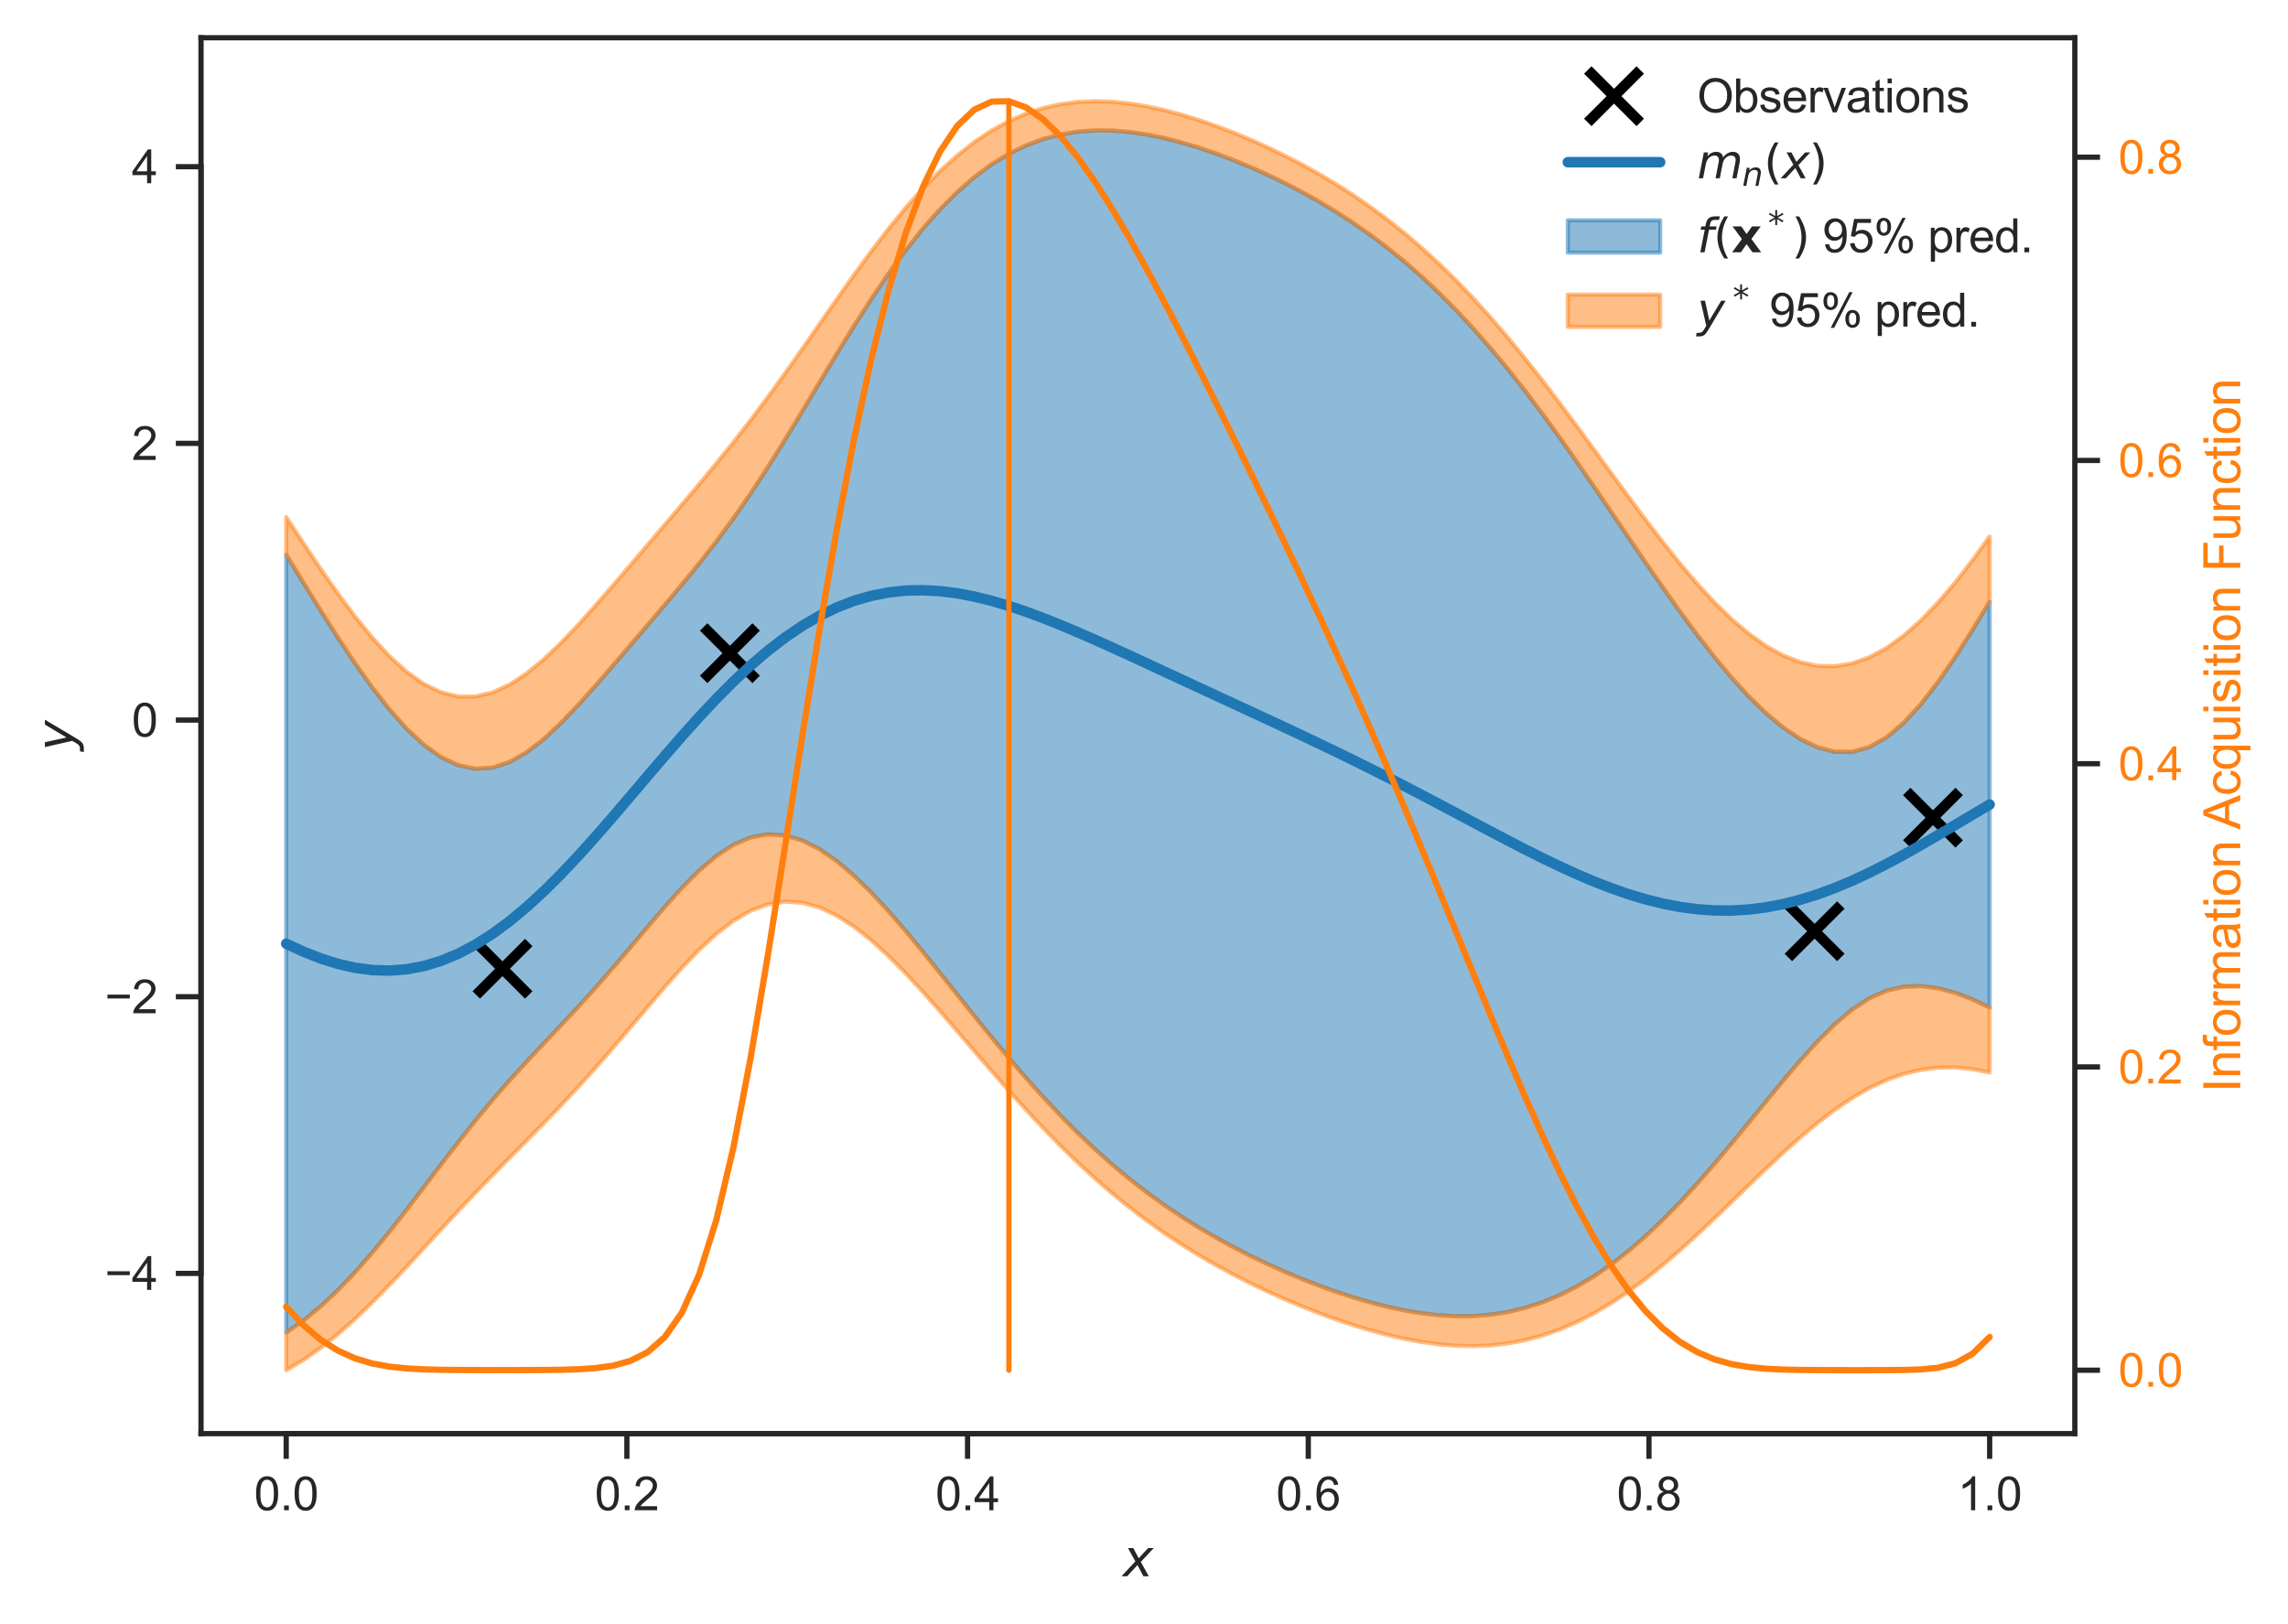 <?xml version="1.0" encoding="utf-8" standalone="no"?>
<!DOCTYPE svg PUBLIC "-//W3C//DTD SVG 1.1//EN"
  "http://www.w3.org/Graphics/SVG/1.1/DTD/svg11.dtd">
<svg xmlns:xlink="http://www.w3.org/1999/xlink" width="436.061pt" height="309.639pt" viewBox="0 0 436.061 309.639" xmlns="http://www.w3.org/2000/svg" version="1.1">
 <defs>
  <style type="text/css">*{stroke-linejoin: round; stroke-linecap: butt}</style>
 </defs>
 <g id="figure_1">
  <g id="patch_1">
   <path d="M 0 309.639 
L 436.061 309.639 
L 436.061 0 
L 0 0 
z
" style="fill: #ffffff"/>
  </g>
  <g id="axes_1">
   <g id="patch_2">
    <path d="M 38.313 273.312 
L 395.433 273.312 
L 395.433 7.2 
L 38.313 7.2 
z
" style="fill: #ffffff"/>
   </g>
   <g id="matplotlib.axis_1">
    <g id="xtick_1">
     <g id="line2d_1">
      <defs>
       <path id="mbcadf95ab2" d="M 0 0 
L 0 4.8 
" style="stroke: #262626"/>
      </defs>
      <g>
       <use xlink:href="#mbcadf95ab2" x="54.546" y="273.312" style="fill: #262626; stroke: #262626"/>
      </g>
     </g>
     <g id="text_1">
      <!-- 0.0 -->
      <g style="fill: #262626" transform="translate(48.43 287.911) scale(0.088 -0.088)">
       <defs>
        <path id="ArialMT-30" d="M 266 2259 
Q 266 3072 433 3567 
Q 600 4063 929 4331 
Q 1259 4600 1759 4600 
Q 2128 4600 2406 4451 
Q 2684 4303 2865 4023 
Q 3047 3744 3150 3342 
Q 3253 2941 3253 2259 
Q 3253 1453 3087 958 
Q 2922 463 2592 192 
Q 2263 -78 1759 -78 
Q 1097 -78 719 397 
Q 266 969 266 2259 
z
M 844 2259 
Q 844 1131 1108 757 
Q 1372 384 1759 384 
Q 2147 384 2411 759 
Q 2675 1134 2675 2259 
Q 2675 3391 2411 3762 
Q 2147 4134 1753 4134 
Q 1366 4134 1134 3806 
Q 844 3388 844 2259 
z
" transform="scale(0.016)"/>
        <path id="ArialMT-2e" d="M 581 0 
L 581 641 
L 1222 641 
L 1222 0 
L 581 0 
z
" transform="scale(0.016)"/>
       </defs>
       <use xlink:href="#ArialMT-30"/>
       <use xlink:href="#ArialMT-2e" x="55.615"/>
       <use xlink:href="#ArialMT-30" x="83.398"/>
      </g>
     </g>
    </g>
    <g id="xtick_2">
     <g id="line2d_2">
      <g>
       <use xlink:href="#mbcadf95ab2" x="119.477" y="273.312" style="fill: #262626; stroke: #262626"/>
      </g>
     </g>
     <g id="text_2">
      <!-- 0.2 -->
      <g style="fill: #262626" transform="translate(113.361 287.911) scale(0.088 -0.088)">
       <defs>
        <path id="ArialMT-32" d="M 3222 541 
L 3222 0 
L 194 0 
Q 188 203 259 391 
Q 375 700 629 1000 
Q 884 1300 1366 1694 
Q 2113 2306 2375 2664 
Q 2638 3022 2638 3341 
Q 2638 3675 2398 3904 
Q 2159 4134 1775 4134 
Q 1369 4134 1125 3890 
Q 881 3647 878 3216 
L 300 3275 
Q 359 3922 746 4261 
Q 1134 4600 1788 4600 
Q 2447 4600 2831 4234 
Q 3216 3869 3216 3328 
Q 3216 3053 3103 2787 
Q 2991 2522 2730 2228 
Q 2469 1934 1863 1422 
Q 1356 997 1212 845 
Q 1069 694 975 541 
L 3222 541 
z
" transform="scale(0.016)"/>
       </defs>
       <use xlink:href="#ArialMT-30"/>
       <use xlink:href="#ArialMT-2e" x="55.615"/>
       <use xlink:href="#ArialMT-32" x="83.398"/>
      </g>
     </g>
    </g>
    <g id="xtick_3">
     <g id="line2d_3">
      <g>
       <use xlink:href="#mbcadf95ab2" x="184.407" y="273.312" style="fill: #262626; stroke: #262626"/>
      </g>
     </g>
     <g id="text_3">
      <!-- 0.4 -->
      <g style="fill: #262626" transform="translate(178.291 287.911) scale(0.088 -0.088)">
       <defs>
        <path id="ArialMT-34" d="M 2069 0 
L 2069 1097 
L 81 1097 
L 81 1613 
L 2172 4581 
L 2631 4581 
L 2631 1613 
L 3250 1613 
L 3250 1097 
L 2631 1097 
L 2631 0 
L 2069 0 
z
M 2069 1613 
L 2069 3678 
L 634 1613 
L 2069 1613 
z
" transform="scale(0.016)"/>
       </defs>
       <use xlink:href="#ArialMT-30"/>
       <use xlink:href="#ArialMT-2e" x="55.615"/>
       <use xlink:href="#ArialMT-34" x="83.398"/>
      </g>
     </g>
    </g>
    <g id="xtick_4">
     <g id="line2d_4">
      <g>
       <use xlink:href="#mbcadf95ab2" x="249.338" y="273.312" style="fill: #262626; stroke: #262626"/>
      </g>
     </g>
     <g id="text_4">
      <!-- 0.6 -->
      <g style="fill: #262626" transform="translate(243.222 287.911) scale(0.088 -0.088)">
       <defs>
        <path id="ArialMT-36" d="M 3184 3459 
L 2625 3416 
Q 2550 3747 2413 3897 
Q 2184 4138 1850 4138 
Q 1581 4138 1378 3988 
Q 1113 3794 959 3422 
Q 806 3050 800 2363 
Q 1003 2672 1297 2822 
Q 1591 2972 1913 2972 
Q 2475 2972 2870 2558 
Q 3266 2144 3266 1488 
Q 3266 1056 3080 686 
Q 2894 316 2569 119 
Q 2244 -78 1831 -78 
Q 1128 -78 684 439 
Q 241 956 241 2144 
Q 241 3472 731 4075 
Q 1159 4600 1884 4600 
Q 2425 4600 2770 4297 
Q 3116 3994 3184 3459 
z
M 888 1484 
Q 888 1194 1011 928 
Q 1134 663 1356 523 
Q 1578 384 1822 384 
Q 2178 384 2434 671 
Q 2691 959 2691 1453 
Q 2691 1928 2437 2201 
Q 2184 2475 1800 2475 
Q 1419 2475 1153 2201 
Q 888 1928 888 1484 
z
" transform="scale(0.016)"/>
       </defs>
       <use xlink:href="#ArialMT-30"/>
       <use xlink:href="#ArialMT-2e" x="55.615"/>
       <use xlink:href="#ArialMT-36" x="83.398"/>
      </g>
     </g>
    </g>
    <g id="xtick_5">
     <g id="line2d_5">
      <g>
       <use xlink:href="#mbcadf95ab2" x="314.269" y="273.312" style="fill: #262626; stroke: #262626"/>
      </g>
     </g>
     <g id="text_5">
      <!-- 0.8 -->
      <g style="fill: #262626" transform="translate(308.153 287.911) scale(0.088 -0.088)">
       <defs>
        <path id="ArialMT-38" d="M 1131 2484 
Q 781 2613 612 2850 
Q 444 3088 444 3419 
Q 444 3919 803 4259 
Q 1163 4600 1759 4600 
Q 2359 4600 2725 4251 
Q 3091 3903 3091 3403 
Q 3091 3084 2923 2848 
Q 2756 2613 2416 2484 
Q 2838 2347 3058 2040 
Q 3278 1734 3278 1309 
Q 3278 722 2862 322 
Q 2447 -78 1769 -78 
Q 1091 -78 675 323 
Q 259 725 259 1325 
Q 259 1772 486 2073 
Q 713 2375 1131 2484 
z
M 1019 3438 
Q 1019 3113 1228 2906 
Q 1438 2700 1772 2700 
Q 2097 2700 2305 2904 
Q 2513 3109 2513 3406 
Q 2513 3716 2298 3927 
Q 2084 4138 1766 4138 
Q 1444 4138 1231 3931 
Q 1019 3725 1019 3438 
z
M 838 1322 
Q 838 1081 952 856 
Q 1066 631 1291 507 
Q 1516 384 1775 384 
Q 2178 384 2440 643 
Q 2703 903 2703 1303 
Q 2703 1709 2433 1975 
Q 2163 2241 1756 2241 
Q 1359 2241 1098 1978 
Q 838 1716 838 1322 
z
" transform="scale(0.016)"/>
       </defs>
       <use xlink:href="#ArialMT-30"/>
       <use xlink:href="#ArialMT-2e" x="55.615"/>
       <use xlink:href="#ArialMT-38" x="83.398"/>
      </g>
     </g>
    </g>
    <g id="xtick_6">
     <g id="line2d_6">
      <g>
       <use xlink:href="#mbcadf95ab2" x="379.2" y="273.312" style="fill: #262626; stroke: #262626"/>
      </g>
     </g>
     <g id="text_6">
      <!-- 1.0 -->
      <g style="fill: #262626" transform="translate(373.084 287.911) scale(0.088 -0.088)">
       <defs>
        <path id="ArialMT-31" d="M 2384 0 
L 1822 0 
L 1822 3584 
Q 1619 3391 1289 3197 
Q 959 3003 697 2906 
L 697 3450 
Q 1169 3672 1522 3987 
Q 1875 4303 2022 4600 
L 2384 4600 
L 2384 0 
z
" transform="scale(0.016)"/>
       </defs>
       <use xlink:href="#ArialMT-31"/>
       <use xlink:href="#ArialMT-2e" x="55.615"/>
       <use xlink:href="#ArialMT-30" x="83.398"/>
      </g>
     </g>
    </g>
    <g id="text_7">
     <!-- $x$ -->
     <g style="fill: #262626" transform="translate(213.993 300.531) scale(0.096 -0.096)">
      <defs>
       <path id="DejaVuSans-Oblique-78" d="M 3841 3500 
L 2234 1784 
L 3219 0 
L 2559 0 
L 1819 1388 
L 531 0 
L -166 0 
L 1556 1844 
L 641 3500 
L 1300 3500 
L 1972 2234 
L 3144 3500 
L 3841 3500 
z
" transform="scale(0.016)"/>
      </defs>
      <use xlink:href="#DejaVuSans-Oblique-78" transform="translate(0 0.312)"/>
     </g>
    </g>
   </g>
   <g id="matplotlib.axis_2">
    <g id="ytick_1">
     <g id="line2d_7">
      <defs>
       <path id="m09e1aeccc5" d="M 0 0 
L -4.8 0 
" style="stroke: #262626"/>
      </defs>
      <g>
       <use xlink:href="#m09e1aeccc5" x="38.313" y="242.759" style="fill: #262626; stroke: #262626"/>
      </g>
     </g>
     <g id="text_8">
      <!-- −4 -->
      <g style="fill: #262626" transform="translate(19.98 245.908) scale(0.088 -0.088)">
       <defs>
        <path id="ArialMT-2212" d="M 3381 1997 
L 356 1997 
L 356 2522 
L 3381 2522 
L 3381 1997 
z
" transform="scale(0.016)"/>
       </defs>
       <use xlink:href="#ArialMT-2212"/>
       <use xlink:href="#ArialMT-34" x="58.398"/>
      </g>
     </g>
    </g>
    <g id="ytick_2">
     <g id="line2d_8">
      <g>
       <use xlink:href="#m09e1aeccc5" x="38.313" y="190.015" style="fill: #262626; stroke: #262626"/>
      </g>
     </g>
     <g id="text_9">
      <!-- −2 -->
      <g style="fill: #262626" transform="translate(19.98 193.164) scale(0.088 -0.088)">
       <use xlink:href="#ArialMT-2212"/>
       <use xlink:href="#ArialMT-32" x="58.398"/>
      </g>
     </g>
    </g>
    <g id="ytick_3">
     <g id="line2d_9">
      <g>
       <use xlink:href="#m09e1aeccc5" x="38.313" y="137.271" style="fill: #262626; stroke: #262626"/>
      </g>
     </g>
     <g id="text_10">
      <!-- 0 -->
      <g style="fill: #262626" transform="translate(25.119 140.421) scale(0.088 -0.088)">
       <use xlink:href="#ArialMT-30"/>
      </g>
     </g>
    </g>
    <g id="ytick_4">
     <g id="line2d_10">
      <g>
       <use xlink:href="#m09e1aeccc5" x="38.313" y="84.528" style="fill: #262626; stroke: #262626"/>
      </g>
     </g>
     <g id="text_11">
      <!-- 2 -->
      <g style="fill: #262626" transform="translate(25.119 87.677) scale(0.088 -0.088)">
       <use xlink:href="#ArialMT-32"/>
      </g>
     </g>
    </g>
    <g id="ytick_5">
     <g id="line2d_11">
      <g>
       <use xlink:href="#m09e1aeccc5" x="38.313" y="31.784" style="fill: #262626; stroke: #262626"/>
      </g>
     </g>
     <g id="text_12">
      <!-- 4 -->
      <g style="fill: #262626" transform="translate(25.119 34.933) scale(0.088 -0.088)">
       <use xlink:href="#ArialMT-34"/>
      </g>
     </g>
    </g>
    <g id="text_13">
     <!-- $y$ -->
     <g style="fill: #262626" transform="translate(13.963 143.136) rotate(-90) scale(0.096 -0.096)">
      <defs>
       <path id="DejaVuSans-Oblique-79" d="M 1588 -325 
Q 1188 -997 936 -1164 
Q 684 -1331 294 -1331 
L -159 -1331 
L -63 -850 
L 269 -850 
Q 509 -850 678 -719 
Q 847 -588 1056 -206 
L 1234 128 
L 459 3500 
L 1069 3500 
L 1650 819 
L 3256 3500 
L 3859 3500 
L 1588 -325 
z
" transform="scale(0.016)"/>
      </defs>
      <use xlink:href="#DejaVuSans-Oblique-79" transform="translate(0 0.312)"/>
     </g>
    </g>
   </g>
   <g id="PolyCollection_1">
    <defs>
     <path id="m1e726cbfb1" d="M 54.546 -203.895 
L 54.546 -55.581 
L 57.825 -57.884 
L 61.104 -60.581 
L 64.384 -63.657 
L 67.663 -67.083 
L 70.942 -70.82 
L 74.222 -74.815 
L 77.501 -79.001 
L 80.78 -83.299 
L 84.06 -87.625 
L 87.339 -91.892 
L 90.618 -96.026 
L 93.898 -99.976 
L 97.177 -103.731 
L 100.456 -107.321 
L 103.736 -110.809 
L 107.015 -114.276 
L 110.294 -117.796 
L 113.574 -121.421 
L 116.853 -125.169 
L 120.132 -129.018 
L 123.412 -132.908 
L 126.691 -136.739 
L 129.97 -140.379 
L 133.25 -143.673 
L 136.529 -146.463 
L 139.808 -148.606 
L 143.088 -149.998 
L 146.367 -150.588 
L 149.646 -150.376 
L 152.926 -149.403 
L 156.205 -147.741 
L 159.484 -145.474 
L 162.764 -142.693 
L 166.043 -139.49 
L 169.322 -135.953 
L 172.602 -132.164 
L 175.881 -128.2 
L 179.16 -124.131 
L 182.44 -120.018 
L 185.719 -115.918 
L 188.998 -111.876 
L 192.278 -107.932 
L 195.557 -104.118 
L 198.837 -100.459 
L 202.116 -96.973 
L 205.395 -93.671 
L 208.675 -90.56 
L 211.954 -87.64 
L 215.233 -84.908 
L 218.513 -82.358 
L 221.792 -79.98 
L 225.071 -77.764 
L 228.351 -75.699 
L 231.63 -73.771 
L 234.909 -71.97 
L 238.189 -70.286 
L 241.468 -68.709 
L 244.747 -67.234 
L 248.027 -65.857 
L 251.306 -64.577 
L 254.585 -63.396 
L 257.865 -62.32 
L 261.144 -61.357 
L 264.423 -60.518 
L 267.703 -59.818 
L 270.982 -59.272 
L 274.261 -58.899 
L 277.541 -58.718 
L 280.82 -58.748 
L 284.099 -59.01 
L 287.379 -59.521 
L 290.658 -60.299 
L 293.937 -61.357 
L 297.217 -62.709 
L 300.496 -64.361 
L 303.775 -66.316 
L 307.055 -68.574 
L 310.334 -71.128 
L 313.613 -73.966 
L 316.893 -77.071 
L 320.172 -80.422 
L 323.451 -83.989 
L 326.731 -87.739 
L 330.01 -91.631 
L 333.289 -95.616 
L 336.569 -99.637 
L 339.848 -103.621 
L 343.127 -107.481 
L 346.407 -111.109 
L 349.686 -114.378 
L 352.965 -117.152 
L 356.245 -119.307 
L 359.524 -120.769 
L 362.803 -121.534 
L 366.083 -121.66 
L 369.362 -121.238 
L 372.641 -120.364 
L 375.921 -119.121 
L 379.2 -117.576 
L 379.2 -194.945 
L 379.2 -194.945 
L 375.921 -189.518 
L 372.641 -184.37 
L 369.362 -179.613 
L 366.083 -175.379 
L 362.803 -171.811 
L 359.524 -169.05 
L 356.245 -167.2 
L 352.965 -166.301 
L 349.686 -166.318 
L 346.407 -167.167 
L 343.127 -168.742 
L 339.848 -170.941 
L 336.569 -173.677 
L 333.289 -176.875 
L 330.01 -180.469 
L 326.731 -184.401 
L 323.451 -188.615 
L 320.172 -193.057 
L 316.893 -197.674 
L 313.613 -202.415 
L 310.334 -207.228 
L 307.055 -212.064 
L 303.775 -216.878 
L 300.496 -221.626 
L 297.217 -226.272 
L 293.937 -230.781 
L 290.658 -235.125 
L 287.379 -239.284 
L 284.099 -243.238 
L 280.82 -246.978 
L 277.541 -250.497 
L 274.261 -253.794 
L 270.982 -256.871 
L 267.703 -259.736 
L 264.423 -262.398 
L 261.144 -264.867 
L 257.865 -267.158 
L 254.585 -269.284 
L 251.306 -271.257 
L 248.027 -273.089 
L 244.747 -274.792 
L 241.468 -276.372 
L 238.189 -277.836 
L 234.909 -279.185 
L 231.63 -280.418 
L 228.351 -281.527 
L 225.071 -282.504 
L 221.792 -283.333 
L 218.513 -283.998 
L 215.233 -284.477 
L 211.954 -284.745 
L 208.675 -284.774 
L 205.395 -284.535 
L 202.116 -283.999 
L 198.837 -283.136 
L 195.557 -281.917 
L 192.278 -280.317 
L 188.998 -278.314 
L 185.719 -275.891 
L 182.44 -273.038 
L 179.16 -269.753 
L 175.881 -266.044 
L 172.602 -261.929 
L 169.322 -257.436 
L 166.043 -252.609 
L 162.764 -247.504 
L 159.484 -242.19 
L 156.205 -236.75 
L 152.926 -231.275 
L 149.646 -225.864 
L 146.367 -220.611 
L 143.088 -215.594 
L 139.808 -210.859 
L 136.529 -206.412 
L 133.25 -202.217 
L 129.97 -198.208 
L 126.691 -194.312 
L 123.412 -190.463 
L 120.132 -186.625 
L 116.853 -182.795 
L 113.574 -179.009 
L 110.294 -175.341 
L 107.015 -171.902 
L 103.736 -168.829 
L 100.456 -166.275 
L 97.177 -164.391 
L 93.898 -163.3 
L 90.618 -163.079 
L 87.339 -163.753 
L 84.06 -165.296 
L 80.78 -167.643 
L 77.501 -170.707 
L 74.222 -174.388 
L 70.942 -178.583 
L 67.663 -183.191 
L 64.384 -188.114 
L 61.104 -193.262 
L 57.825 -198.547 
L 54.546 -203.895 
z
" style="stroke: #1f77b4; stroke-opacity: 0.5; stroke-width: 0.8"/>
    </defs>
    <g clip-path="url(#pf0a4aed68c)">
     <use xlink:href="#m1e726cbfb1" x="0" y="309.639" style="fill: #1f77b4; fill-opacity: 0.5; stroke: #1f77b4; stroke-opacity: 0.5; stroke-width: 0.8"/>
    </g>
   </g>
   <g id="PolyCollection_2">
    <defs>
     <path id="m0adaa34b41" d="M 54.546 -55.581 
L 54.546 -48.423 
L 57.825 -50.375 
L 61.104 -52.667 
L 64.384 -55.28 
L 67.663 -58.181 
L 70.942 -61.33 
L 74.222 -64.673 
L 77.501 -68.15 
L 80.78 -71.701 
L 84.06 -75.266 
L 87.339 -78.795 
L 90.618 -82.258 
L 93.898 -85.646 
L 97.177 -88.976 
L 100.456 -92.282 
L 103.736 -95.611 
L 107.015 -99.01 
L 110.294 -102.516 
L 113.574 -106.148 
L 116.853 -109.903 
L 120.132 -113.749 
L 123.412 -117.63 
L 126.691 -121.464 
L 129.97 -125.148 
L 133.25 -128.565 
L 136.529 -131.59 
L 139.808 -134.107 
L 143.088 -136.015 
L 146.367 -137.241 
L 149.646 -137.748 
L 152.926 -137.533 
L 156.205 -136.627 
L 159.484 -135.084 
L 162.764 -132.977 
L 166.043 -130.386 
L 169.322 -127.396 
L 172.602 -124.091 
L 175.881 -120.552 
L 179.16 -116.853 
L 182.44 -113.063 
L 185.719 -109.241 
L 188.998 -105.439 
L 192.278 -101.702 
L 195.557 -98.066 
L 198.837 -94.558 
L 202.116 -91.201 
L 205.395 -88.009 
L 208.675 -84.99 
L 211.954 -82.147 
L 215.233 -79.48 
L 218.513 -76.983 
L 221.792 -74.648 
L 225.071 -72.467 
L 228.351 -70.427 
L 231.63 -68.52 
L 234.909 -66.732 
L 238.189 -65.056 
L 241.468 -63.482 
L 244.747 -62.004 
L 248.027 -60.62 
L 251.306 -59.326 
L 254.585 -58.126 
L 257.865 -57.024 
L 261.144 -56.029 
L 264.423 -55.149 
L 267.703 -54.399 
L 270.982 -53.793 
L 274.261 -53.348 
L 277.541 -53.081 
L 280.82 -53.011 
L 284.099 -53.156 
L 287.379 -53.53 
L 290.658 -54.15 
L 293.937 -55.026 
L 297.217 -56.167 
L 300.496 -57.578 
L 303.775 -59.256 
L 307.055 -61.198 
L 310.334 -63.391 
L 313.613 -65.819 
L 316.893 -68.46 
L 320.172 -71.284 
L 323.451 -74.258 
L 326.731 -77.345 
L 330.01 -80.5 
L 333.289 -83.677 
L 336.569 -86.825 
L 339.848 -89.892 
L 343.127 -92.824 
L 346.407 -95.568 
L 349.686 -98.073 
L 352.965 -100.293 
L 356.245 -102.19 
L 359.524 -103.733 
L 362.803 -104.903 
L 366.083 -105.692 
L 369.362 -106.101 
L 372.641 -106.14 
L 375.921 -105.825 
L 379.2 -105.18 
L 379.2 -117.576 
L 379.2 -117.576 
L 375.921 -119.121 
L 372.641 -120.364 
L 369.362 -121.238 
L 366.083 -121.66 
L 362.803 -121.534 
L 359.524 -120.769 
L 356.245 -119.307 
L 352.965 -117.152 
L 349.686 -114.378 
L 346.407 -111.109 
L 343.127 -107.481 
L 339.848 -103.621 
L 336.569 -99.637 
L 333.289 -95.616 
L 330.01 -91.631 
L 326.731 -87.739 
L 323.451 -83.989 
L 320.172 -80.422 
L 316.893 -77.071 
L 313.613 -73.966 
L 310.334 -71.128 
L 307.055 -68.574 
L 303.775 -66.316 
L 300.496 -64.361 
L 297.217 -62.709 
L 293.937 -61.357 
L 290.658 -60.299 
L 287.379 -59.521 
L 284.099 -59.01 
L 280.82 -58.748 
L 277.541 -58.718 
L 274.261 -58.899 
L 270.982 -59.272 
L 267.703 -59.818 
L 264.423 -60.518 
L 261.144 -61.357 
L 257.865 -62.32 
L 254.585 -63.396 
L 251.306 -64.577 
L 248.027 -65.857 
L 244.747 -67.234 
L 241.468 -68.709 
L 238.189 -70.286 
L 234.909 -71.97 
L 231.63 -73.771 
L 228.351 -75.699 
L 225.071 -77.764 
L 221.792 -79.98 
L 218.513 -82.358 
L 215.233 -84.908 
L 211.954 -87.64 
L 208.675 -90.56 
L 205.395 -93.671 
L 202.116 -96.973 
L 198.837 -100.459 
L 195.557 -104.118 
L 192.278 -107.932 
L 188.998 -111.876 
L 185.719 -115.918 
L 182.44 -120.018 
L 179.16 -124.131 
L 175.881 -128.2 
L 172.602 -132.164 
L 169.322 -135.953 
L 166.043 -139.49 
L 162.764 -142.693 
L 159.484 -145.474 
L 156.205 -147.741 
L 152.926 -149.403 
L 149.646 -150.376 
L 146.367 -150.588 
L 143.088 -149.998 
L 139.808 -148.606 
L 136.529 -146.463 
L 133.25 -143.673 
L 129.97 -140.379 
L 126.691 -136.739 
L 123.412 -132.908 
L 120.132 -129.018 
L 116.853 -125.169 
L 113.574 -121.421 
L 110.294 -117.796 
L 107.015 -114.276 
L 103.736 -110.809 
L 100.456 -107.321 
L 97.177 -103.731 
L 93.898 -99.976 
L 90.618 -96.026 
L 87.339 -91.892 
L 84.06 -87.625 
L 80.78 -83.299 
L 77.501 -79.001 
L 74.222 -74.815 
L 70.942 -70.82 
L 67.663 -67.083 
L 64.384 -63.657 
L 61.104 -60.581 
L 57.825 -57.884 
L 54.546 -55.581 
z
" style="stroke: #ff7f0e; stroke-opacity: 0.5; stroke-width: 0.8"/>
    </defs>
    <g clip-path="url(#pf0a4aed68c)">
     <use xlink:href="#m0adaa34b41" x="0" y="309.639" style="fill: #ff7f0e; fill-opacity: 0.5; stroke: #ff7f0e; stroke-opacity: 0.5; stroke-width: 0.8"/>
    </g>
   </g>
   <g id="PolyCollection_3">
    <defs>
     <path id="mc3a433dddc" d="M 54.546 -211.052 
L 54.546 -203.895 
L 57.825 -198.547 
L 61.104 -193.262 
L 64.384 -188.114 
L 67.663 -183.191 
L 70.942 -178.583 
L 74.222 -174.388 
L 77.501 -170.707 
L 80.78 -167.643 
L 84.06 -165.296 
L 87.339 -163.753 
L 90.618 -163.079 
L 93.898 -163.3 
L 97.177 -164.391 
L 100.456 -166.275 
L 103.736 -168.829 
L 107.015 -171.902 
L 110.294 -175.341 
L 113.574 -179.009 
L 116.853 -182.795 
L 120.132 -186.625 
L 123.412 -190.463 
L 126.691 -194.312 
L 129.97 -198.208 
L 133.25 -202.217 
L 136.529 -206.412 
L 139.808 -210.859 
L 143.088 -215.594 
L 146.367 -220.611 
L 149.646 -225.864 
L 152.926 -231.275 
L 156.205 -236.75 
L 159.484 -242.19 
L 162.764 -247.504 
L 166.043 -252.609 
L 169.322 -257.436 
L 172.602 -261.929 
L 175.881 -266.044 
L 179.16 -269.753 
L 182.44 -273.038 
L 185.719 -275.891 
L 188.998 -278.314 
L 192.278 -280.317 
L 195.557 -281.917 
L 198.837 -283.136 
L 202.116 -283.999 
L 205.395 -284.535 
L 208.675 -284.774 
L 211.954 -284.745 
L 215.233 -284.477 
L 218.513 -283.998 
L 221.792 -283.333 
L 225.071 -282.504 
L 228.351 -281.527 
L 231.63 -280.418 
L 234.909 -279.185 
L 238.189 -277.836 
L 241.468 -276.372 
L 244.747 -274.792 
L 248.027 -273.089 
L 251.306 -271.257 
L 254.585 -269.284 
L 257.865 -267.158 
L 261.144 -264.867 
L 264.423 -262.398 
L 267.703 -259.736 
L 270.982 -256.871 
L 274.261 -253.794 
L 277.541 -250.497 
L 280.82 -246.978 
L 284.099 -243.238 
L 287.379 -239.284 
L 290.658 -235.125 
L 293.937 -230.781 
L 297.217 -226.272 
L 300.496 -221.626 
L 303.775 -216.878 
L 307.055 -212.064 
L 310.334 -207.228 
L 313.613 -202.415 
L 316.893 -197.674 
L 320.172 -193.057 
L 323.451 -188.615 
L 326.731 -184.401 
L 330.01 -180.469 
L 333.289 -176.875 
L 336.569 -173.677 
L 339.848 -170.941 
L 343.127 -168.742 
L 346.407 -167.167 
L 349.686 -166.318 
L 352.965 -166.301 
L 356.245 -167.2 
L 359.524 -169.05 
L 362.803 -171.811 
L 366.083 -175.379 
L 369.362 -179.613 
L 372.641 -184.37 
L 375.921 -189.518 
L 379.2 -194.945 
L 379.2 -207.341 
L 379.2 -207.341 
L 375.921 -202.814 
L 372.641 -198.594 
L 369.362 -194.75 
L 366.083 -191.347 
L 362.803 -188.442 
L 359.524 -186.086 
L 356.245 -184.317 
L 352.965 -183.159 
L 349.686 -182.624 
L 346.407 -182.708 
L 343.127 -183.399 
L 339.848 -184.67 
L 336.569 -186.489 
L 333.289 -188.814 
L 330.01 -191.6 
L 326.731 -194.795 
L 323.451 -198.345 
L 320.172 -202.195 
L 316.893 -206.286 
L 313.613 -210.561 
L 310.334 -214.964 
L 307.055 -219.44 
L 303.775 -223.937 
L 300.496 -228.409 
L 297.217 -232.813 
L 293.937 -237.112 
L 290.658 -241.274 
L 287.379 -245.274 
L 284.099 -249.092 
L 280.82 -252.715 
L 277.541 -256.134 
L 274.261 -259.345 
L 270.982 -262.351 
L 267.703 -265.155 
L 264.423 -267.767 
L 261.144 -270.196 
L 257.865 -272.454 
L 254.585 -274.553 
L 251.306 -276.507 
L 248.027 -278.326 
L 244.747 -280.021 
L 241.468 -281.599 
L 238.189 -283.066 
L 234.909 -284.423 
L 231.63 -285.669 
L 228.351 -286.798 
L 225.071 -287.802 
L 221.792 -288.666 
L 218.513 -289.374 
L 215.233 -289.905 
L 211.954 -290.237 
L 208.675 -290.343 
L 205.395 -290.197 
L 202.116 -289.771 
L 198.837 -289.037 
L 195.557 -287.97 
L 192.278 -286.547 
L 188.998 -284.751 
L 185.719 -282.568 
L 182.44 -279.994 
L 179.16 -277.031 
L 175.881 -273.692 
L 172.602 -270.002 
L 169.322 -265.993 
L 166.043 -261.714 
L 162.764 -257.22 
L 159.484 -252.58 
L 156.205 -247.864 
L 152.926 -243.145 
L 149.646 -238.493 
L 146.367 -233.959 
L 143.088 -229.577 
L 139.808 -225.357 
L 136.529 -221.284 
L 133.25 -217.325 
L 129.97 -213.439 
L 126.691 -209.587 
L 123.412 -205.741 
L 120.132 -201.894 
L 116.853 -198.061 
L 113.574 -194.281 
L 110.294 -190.621 
L 107.015 -187.168 
L 103.736 -184.027 
L 100.456 -181.314 
L 97.177 -179.146 
L 93.898 -177.63 
L 90.618 -176.847 
L 87.339 -176.851 
L 84.06 -177.656 
L 80.78 -179.241 
L 77.501 -181.557 
L 74.222 -184.53 
L 70.942 -188.073 
L 67.663 -192.092 
L 64.384 -196.491 
L 61.104 -201.176 
L 57.825 -206.057 
L 54.546 -211.052 
z
" style="stroke: #ff7f0e; stroke-opacity: 0.5; stroke-width: 0.8"/>
    </defs>
    <g clip-path="url(#pf0a4aed68c)">
     <use xlink:href="#mc3a433dddc" x="0" y="309.639" style="fill: #ff7f0e; fill-opacity: 0.5; stroke: #ff7f0e; stroke-opacity: 0.5; stroke-width: 0.8"/>
    </g>
   </g>
   <g id="line2d_12">
    <defs>
     <path id="m82c1f44233" d="M -5 5 
L 5 -5 
M -5 -5 
L 5 5 
" style="stroke: #000000; stroke-width: 2"/>
    </defs>
    <g clip-path="url(#pf0a4aed68c)">
     <use xlink:href="#m82c1f44233" x="95.767" y="184.682" style="stroke: #000000; stroke-width: 2"/>
     <use xlink:href="#m82c1f44233" x="368.395" y="155.888" style="stroke: #000000; stroke-width: 2"/>
     <use xlink:href="#m82c1f44233" x="139.11" y="124.523" style="stroke: #000000; stroke-width: 2"/>
     <use xlink:href="#m82c1f44233" x="345.838" y="177.533" style="stroke: #000000; stroke-width: 2"/>
    </g>
   </g>
   <g id="line2d_13">
    <path d="M 54.546 179.902 
L 57.825 181.423 
L 61.104 182.718 
L 64.384 183.754 
L 67.663 184.502 
L 70.942 184.938 
L 74.222 185.038 
L 77.501 184.786 
L 80.78 184.168 
L 84.06 183.179 
L 87.339 181.817 
L 90.618 180.087 
L 93.898 178.001 
L 97.177 175.578 
L 100.456 172.841 
L 103.736 169.82 
L 107.015 166.55 
L 110.294 163.071 
L 113.574 159.425 
L 116.853 155.658 
L 120.132 151.818 
L 123.412 147.954 
L 126.691 144.114 
L 129.97 140.346 
L 133.25 136.694 
L 136.529 133.202 
L 139.808 129.907 
L 143.088 126.843 
L 146.367 124.04 
L 149.646 121.519 
L 152.926 119.3 
L 156.205 117.394 
L 159.484 115.807 
L 162.764 114.541 
L 166.043 113.59 
L 169.322 112.945 
L 172.602 112.593 
L 175.881 112.517 
L 179.16 112.697 
L 182.44 113.111 
L 185.719 113.735 
L 188.998 114.544 
L 192.278 115.515 
L 195.557 116.622 
L 198.837 117.842 
L 202.116 119.153 
L 205.395 120.536 
L 208.675 121.973 
L 211.954 123.447 
L 215.233 124.947 
L 218.513 126.461 
L 221.792 127.983 
L 225.071 129.505 
L 228.351 131.027 
L 231.63 132.545 
L 234.909 134.062 
L 238.189 135.578 
L 241.468 137.099 
L 244.747 138.627 
L 248.027 140.166 
L 251.306 141.723 
L 254.585 143.3 
L 257.865 144.9 
L 261.144 146.527 
L 264.423 148.181 
L 267.703 149.862 
L 270.982 151.568 
L 274.261 153.293 
L 277.541 155.032 
L 280.82 156.776 
L 284.099 158.515 
L 287.379 160.237 
L 290.658 161.927 
L 293.937 163.57 
L 297.217 165.149 
L 300.496 166.646 
L 303.775 168.043 
L 307.055 169.32 
L 310.334 170.462 
L 313.613 171.449 
L 316.893 172.267 
L 320.172 172.9 
L 323.451 173.338 
L 326.731 173.57 
L 330.01 173.59 
L 333.289 173.394 
L 336.569 172.983 
L 339.848 172.358 
L 343.127 171.528 
L 346.407 170.501 
L 349.686 169.291 
L 352.965 167.913 
L 356.245 166.386 
L 359.524 164.73 
L 362.803 162.967 
L 366.083 161.12 
L 369.362 159.214 
L 372.641 157.273 
L 375.921 155.32 
L 379.2 153.379 
" clip-path="url(#pf0a4aed68c)" style="fill: none; stroke: #1f77b4; stroke-width: 2; stroke-linecap: round"/>
   </g>
   <g id="patch_3">
    <path d="M 38.313 242.759 
L 38.313 31.784 
" style="fill: none; stroke: #262626; stroke-linejoin: miter; stroke-linecap: square"/>
   </g>
   <g id="patch_4">
    <path d="M 54.546 273.312 
L 379.2 273.312 
" style="fill: none; stroke: #262626; stroke-linejoin: miter; stroke-linecap: square"/>
   </g>
   <g id="legend_1">
    <g id="line2d_14">
     <g>
      <use xlink:href="#m82c1f44233" x="307.609" y="18.339" style="stroke: #000000; stroke-width: 2"/>
     </g>
    </g>
    <g id="text_14">
     <!-- Observations -->
     <g style="fill: #262626" transform="translate(323.449 21.419) scale(0.088 -0.088)">
      <defs>
       <path id="ArialMT-4f" d="M 309 2231 
Q 309 3372 921 4017 
Q 1534 4663 2503 4663 
Q 3138 4663 3647 4359 
Q 4156 4056 4423 3514 
Q 4691 2972 4691 2284 
Q 4691 1588 4409 1038 
Q 4128 488 3612 205 
Q 3097 -78 2500 -78 
Q 1853 -78 1343 234 
Q 834 547 571 1087 
Q 309 1628 309 2231 
z
M 934 2222 
Q 934 1394 1379 917 
Q 1825 441 2497 441 
Q 3181 441 3623 922 
Q 4066 1403 4066 2288 
Q 4066 2847 3877 3264 
Q 3688 3681 3323 3911 
Q 2959 4141 2506 4141 
Q 1863 4141 1398 3698 
Q 934 3256 934 2222 
z
" transform="scale(0.016)"/>
       <path id="ArialMT-62" d="M 941 0 
L 419 0 
L 419 4581 
L 981 4581 
L 981 2947 
Q 1338 3394 1891 3394 
Q 2197 3394 2470 3270 
Q 2744 3147 2920 2923 
Q 3097 2700 3197 2384 
Q 3297 2069 3297 1709 
Q 3297 856 2875 390 
Q 2453 -75 1863 -75 
Q 1275 -75 941 416 
L 941 0 
z
M 934 1684 
Q 934 1088 1097 822 
Q 1363 388 1816 388 
Q 2184 388 2453 708 
Q 2722 1028 2722 1663 
Q 2722 2313 2464 2622 
Q 2206 2931 1841 2931 
Q 1472 2931 1203 2611 
Q 934 2291 934 1684 
z
" transform="scale(0.016)"/>
       <path id="ArialMT-73" d="M 197 991 
L 753 1078 
Q 800 744 1014 566 
Q 1228 388 1613 388 
Q 2000 388 2187 545 
Q 2375 703 2375 916 
Q 2375 1106 2209 1216 
Q 2094 1291 1634 1406 
Q 1016 1563 777 1677 
Q 538 1791 414 1992 
Q 291 2194 291 2438 
Q 291 2659 392 2848 
Q 494 3038 669 3163 
Q 800 3259 1026 3326 
Q 1253 3394 1513 3394 
Q 1903 3394 2198 3281 
Q 2494 3169 2634 2976 
Q 2775 2784 2828 2463 
L 2278 2388 
Q 2241 2644 2061 2787 
Q 1881 2931 1553 2931 
Q 1166 2931 1000 2803 
Q 834 2675 834 2503 
Q 834 2394 903 2306 
Q 972 2216 1119 2156 
Q 1203 2125 1616 2013 
Q 2213 1853 2448 1751 
Q 2684 1650 2818 1456 
Q 2953 1263 2953 975 
Q 2953 694 2789 445 
Q 2625 197 2315 61 
Q 2006 -75 1616 -75 
Q 969 -75 630 194 
Q 291 463 197 991 
z
" transform="scale(0.016)"/>
       <path id="ArialMT-65" d="M 2694 1069 
L 3275 997 
Q 3138 488 2766 206 
Q 2394 -75 1816 -75 
Q 1088 -75 661 373 
Q 234 822 234 1631 
Q 234 2469 665 2931 
Q 1097 3394 1784 3394 
Q 2450 3394 2872 2941 
Q 3294 2488 3294 1666 
Q 3294 1616 3291 1516 
L 816 1516 
Q 847 969 1125 678 
Q 1403 388 1819 388 
Q 2128 388 2347 550 
Q 2566 713 2694 1069 
z
M 847 1978 
L 2700 1978 
Q 2663 2397 2488 2606 
Q 2219 2931 1791 2931 
Q 1403 2931 1139 2672 
Q 875 2413 847 1978 
z
" transform="scale(0.016)"/>
       <path id="ArialMT-72" d="M 416 0 
L 416 3319 
L 922 3319 
L 922 2816 
Q 1116 3169 1280 3281 
Q 1444 3394 1641 3394 
Q 1925 3394 2219 3213 
L 2025 2691 
Q 1819 2813 1613 2813 
Q 1428 2813 1281 2702 
Q 1134 2591 1072 2394 
Q 978 2094 978 1738 
L 978 0 
L 416 0 
z
" transform="scale(0.016)"/>
       <path id="ArialMT-76" d="M 1344 0 
L 81 3319 
L 675 3319 
L 1388 1331 
Q 1503 1009 1600 663 
Q 1675 925 1809 1294 
L 2547 3319 
L 3125 3319 
L 1869 0 
L 1344 0 
z
" transform="scale(0.016)"/>
       <path id="ArialMT-61" d="M 2588 409 
Q 2275 144 1986 34 
Q 1697 -75 1366 -75 
Q 819 -75 525 192 
Q 231 459 231 875 
Q 231 1119 342 1320 
Q 453 1522 633 1644 
Q 813 1766 1038 1828 
Q 1203 1872 1538 1913 
Q 2219 1994 2541 2106 
Q 2544 2222 2544 2253 
Q 2544 2597 2384 2738 
Q 2169 2928 1744 2928 
Q 1347 2928 1158 2789 
Q 969 2650 878 2297 
L 328 2372 
Q 403 2725 575 2942 
Q 747 3159 1072 3276 
Q 1397 3394 1825 3394 
Q 2250 3394 2515 3294 
Q 2781 3194 2906 3042 
Q 3031 2891 3081 2659 
Q 3109 2516 3109 2141 
L 3109 1391 
Q 3109 606 3145 398 
Q 3181 191 3288 0 
L 2700 0 
Q 2613 175 2588 409 
z
M 2541 1666 
Q 2234 1541 1622 1453 
Q 1275 1403 1131 1340 
Q 988 1278 909 1158 
Q 831 1038 831 891 
Q 831 666 1001 516 
Q 1172 366 1500 366 
Q 1825 366 2078 508 
Q 2331 650 2450 897 
Q 2541 1088 2541 1459 
L 2541 1666 
z
" transform="scale(0.016)"/>
       <path id="ArialMT-74" d="M 1650 503 
L 1731 6 
Q 1494 -44 1306 -44 
Q 1000 -44 831 53 
Q 663 150 594 308 
Q 525 466 525 972 
L 525 2881 
L 113 2881 
L 113 3319 
L 525 3319 
L 525 4141 
L 1084 4478 
L 1084 3319 
L 1650 3319 
L 1650 2881 
L 1084 2881 
L 1084 941 
Q 1084 700 1114 631 
Q 1144 563 1211 522 
Q 1278 481 1403 481 
Q 1497 481 1650 503 
z
" transform="scale(0.016)"/>
       <path id="ArialMT-69" d="M 425 3934 
L 425 4581 
L 988 4581 
L 988 3934 
L 425 3934 
z
M 425 0 
L 425 3319 
L 988 3319 
L 988 0 
L 425 0 
z
" transform="scale(0.016)"/>
       <path id="ArialMT-6f" d="M 213 1659 
Q 213 2581 725 3025 
Q 1153 3394 1769 3394 
Q 2453 3394 2887 2945 
Q 3322 2497 3322 1706 
Q 3322 1066 3130 698 
Q 2938 331 2570 128 
Q 2203 -75 1769 -75 
Q 1072 -75 642 372 
Q 213 819 213 1659 
z
M 791 1659 
Q 791 1022 1069 705 
Q 1347 388 1769 388 
Q 2188 388 2466 706 
Q 2744 1025 2744 1678 
Q 2744 2294 2464 2611 
Q 2184 2928 1769 2928 
Q 1347 2928 1069 2612 
Q 791 2297 791 1659 
z
" transform="scale(0.016)"/>
       <path id="ArialMT-6e" d="M 422 0 
L 422 3319 
L 928 3319 
L 928 2847 
Q 1294 3394 1984 3394 
Q 2284 3394 2536 3286 
Q 2788 3178 2913 3003 
Q 3038 2828 3088 2588 
Q 3119 2431 3119 2041 
L 3119 0 
L 2556 0 
L 2556 2019 
Q 2556 2363 2490 2533 
Q 2425 2703 2258 2804 
Q 2091 2906 1866 2906 
Q 1506 2906 1245 2678 
Q 984 2450 984 1813 
L 984 0 
L 422 0 
z
" transform="scale(0.016)"/>
      </defs>
      <use xlink:href="#ArialMT-4f"/>
      <use xlink:href="#ArialMT-62" x="77.783"/>
      <use xlink:href="#ArialMT-73" x="133.398"/>
      <use xlink:href="#ArialMT-65" x="183.398"/>
      <use xlink:href="#ArialMT-72" x="239.014"/>
      <use xlink:href="#ArialMT-76" x="272.314"/>
      <use xlink:href="#ArialMT-61" x="322.314"/>
      <use xlink:href="#ArialMT-74" x="377.93"/>
      <use xlink:href="#ArialMT-69" x="405.713"/>
      <use xlink:href="#ArialMT-6f" x="427.93"/>
      <use xlink:href="#ArialMT-6e" x="483.545"/>
      <use xlink:href="#ArialMT-73" x="539.16"/>
     </g>
    </g>
    <g id="line2d_15">
     <path d="M 298.809 30.923 
L 307.609 30.923 
L 316.409 30.923 
" style="fill: none; stroke: #1f77b4; stroke-width: 2; stroke-linecap: round"/>
    </g>
    <g id="text_15">
     <!-- $m_n(x)$ -->
     <g style="fill: #262626" transform="translate(323.449 34.003) scale(0.088 -0.088)">
      <defs>
       <path id="DejaVuSans-Oblique-6d" d="M 5747 2113 
L 5338 0 
L 4763 0 
L 5166 2094 
Q 5191 2228 5203 2325 
Q 5216 2422 5216 2491 
Q 5216 2772 5059 2928 
Q 4903 3084 4622 3084 
Q 4203 3084 3875 2770 
Q 3547 2456 3450 1953 
L 3066 0 
L 2491 0 
L 2900 2094 
Q 2925 2209 2937 2307 
Q 2950 2406 2950 2484 
Q 2950 2769 2794 2926 
Q 2638 3084 2363 3084 
Q 1938 3084 1609 2770 
Q 1281 2456 1184 1953 
L 800 0 
L 225 0 
L 909 3500 
L 1484 3500 
L 1375 2956 
Q 1609 3263 1923 3423 
Q 2238 3584 2597 3584 
Q 2978 3584 3223 3384 
Q 3469 3184 3519 2828 
Q 3781 3197 4126 3390 
Q 4472 3584 4856 3584 
Q 5306 3584 5551 3325 
Q 5797 3066 5797 2591 
Q 5797 2488 5784 2364 
Q 5772 2241 5747 2113 
z
" transform="scale(0.016)"/>
       <path id="DejaVuSans-Oblique-6e" d="M 3566 2113 
L 3156 0 
L 2578 0 
L 2988 2091 
Q 3016 2238 3031 2350 
Q 3047 2463 3047 2528 
Q 3047 2791 2881 2937 
Q 2716 3084 2419 3084 
Q 1956 3084 1622 2776 
Q 1288 2469 1184 1941 
L 800 0 
L 225 0 
L 903 3500 
L 1478 3500 
L 1363 2950 
Q 1603 3253 1940 3418 
Q 2278 3584 2650 3584 
Q 3113 3584 3367 3334 
Q 3622 3084 3622 2631 
Q 3622 2519 3608 2391 
Q 3594 2263 3566 2113 
z
" transform="scale(0.016)"/>
       <path id="DejaVuSans-28" d="M 1984 4856 
Q 1566 4138 1362 3434 
Q 1159 2731 1159 2009 
Q 1159 1288 1364 580 
Q 1569 -128 1984 -844 
L 1484 -844 
Q 1016 -109 783 600 
Q 550 1309 550 2009 
Q 550 2706 781 3412 
Q 1013 4119 1484 4856 
L 1984 4856 
z
" transform="scale(0.016)"/>
       <path id="DejaVuSans-29" d="M 513 4856 
L 1013 4856 
Q 1481 4119 1714 3412 
Q 1947 2706 1947 2009 
Q 1947 1309 1714 600 
Q 1481 -109 1013 -844 
L 513 -844 
Q 928 -128 1133 580 
Q 1338 1288 1338 2009 
Q 1338 2731 1133 3434 
Q 928 4138 513 4856 
z
" transform="scale(0.016)"/>
      </defs>
      <use xlink:href="#DejaVuSans-Oblique-6d" transform="translate(0 0.125)"/>
      <use xlink:href="#DejaVuSans-Oblique-6e" transform="translate(97.412 -16.281) scale(0.7)"/>
      <use xlink:href="#DejaVuSans-28" transform="translate(144.512 0.125)"/>
      <use xlink:href="#DejaVuSans-Oblique-78" transform="translate(183.525 0.125)"/>
      <use xlink:href="#DejaVuSans-29" transform="translate(242.705 0.125)"/>
     </g>
    </g>
    <g id="patch_5">
     <path d="M 298.809 48.16 
L 316.409 48.16 
L 316.409 42 
L 298.809 42 
z
" style="fill: #1f77b4; fill-opacity: 0.5; stroke: #1f77b4; stroke-opacity: 0.5; stroke-width: 0.8; stroke-linejoin: miter"/>
    </g>
    <g id="text_16">
     <!-- $f(\mathbf{x}^*)$ 95% pred. -->
     <g style="fill: #262626" transform="translate(323.449 48.16) scale(0.088 -0.088)">
      <defs>
       <path id="DejaVuSans-Oblique-66" d="M 3059 4863 
L 2969 4384 
L 2419 4384 
Q 2106 4384 1964 4261 
Q 1822 4138 1753 3809 
L 1691 3500 
L 2638 3500 
L 2553 3053 
L 1606 3053 
L 1013 0 
L 434 0 
L 1031 3053 
L 481 3053 
L 563 3500 
L 1113 3500 
L 1159 3744 
Q 1278 4363 1576 4613 
Q 1875 4863 2516 4863 
L 3059 4863 
z
" transform="scale(0.016)"/>
       <path id="DejaVuSans-Bold-78" d="M 1422 1791 
L 159 3500 
L 1344 3500 
L 2059 2463 
L 2784 3500 
L 3969 3500 
L 2706 1797 
L 4031 0 
L 2847 0 
L 2059 1106 
L 1281 0 
L 97 0 
L 1422 1791 
z
" transform="scale(0.016)"/>
       <path id="DejaVuSans-2a" d="M 3009 3897 
L 1888 3291 
L 3009 2681 
L 2828 2375 
L 1778 3009 
L 1778 1831 
L 1422 1831 
L 1422 3009 
L 372 2375 
L 191 2681 
L 1313 3291 
L 191 3897 
L 372 4206 
L 1422 3572 
L 1422 4750 
L 1778 4750 
L 1778 3572 
L 2828 4206 
L 3009 3897 
z
" transform="scale(0.016)"/>
       <path id="ArialMT-20" transform="scale(0.016)"/>
       <path id="ArialMT-39" d="M 350 1059 
L 891 1109 
Q 959 728 1153 556 
Q 1347 384 1650 384 
Q 1909 384 2104 503 
Q 2300 622 2425 820 
Q 2550 1019 2634 1356 
Q 2719 1694 2719 2044 
Q 2719 2081 2716 2156 
Q 2547 1888 2255 1720 
Q 1963 1553 1622 1553 
Q 1053 1553 659 1965 
Q 266 2378 266 3053 
Q 266 3750 677 4175 
Q 1088 4600 1706 4600 
Q 2153 4600 2523 4359 
Q 2894 4119 3086 3673 
Q 3278 3228 3278 2384 
Q 3278 1506 3087 986 
Q 2897 466 2520 194 
Q 2144 -78 1638 -78 
Q 1100 -78 759 220 
Q 419 519 350 1059 
z
M 2653 3081 
Q 2653 3566 2395 3850 
Q 2138 4134 1775 4134 
Q 1400 4134 1122 3828 
Q 844 3522 844 3034 
Q 844 2597 1108 2323 
Q 1372 2050 1759 2050 
Q 2150 2050 2401 2323 
Q 2653 2597 2653 3081 
z
" transform="scale(0.016)"/>
       <path id="ArialMT-35" d="M 266 1200 
L 856 1250 
Q 922 819 1161 601 
Q 1400 384 1738 384 
Q 2144 384 2425 690 
Q 2706 997 2706 1503 
Q 2706 1984 2436 2262 
Q 2166 2541 1728 2541 
Q 1456 2541 1237 2417 
Q 1019 2294 894 2097 
L 366 2166 
L 809 4519 
L 3088 4519 
L 3088 3981 
L 1259 3981 
L 1013 2750 
Q 1425 3038 1878 3038 
Q 2478 3038 2890 2622 
Q 3303 2206 3303 1553 
Q 3303 931 2941 478 
Q 2500 -78 1738 -78 
Q 1113 -78 717 272 
Q 322 622 266 1200 
z
" transform="scale(0.016)"/>
       <path id="ArialMT-25" d="M 372 3481 
Q 372 3972 619 4315 
Q 866 4659 1334 4659 
Q 1766 4659 2048 4351 
Q 2331 4044 2331 3447 
Q 2331 2866 2045 2552 
Q 1759 2238 1341 2238 
Q 925 2238 648 2547 
Q 372 2856 372 3481 
z
M 1350 4272 
Q 1141 4272 1002 4090 
Q 863 3909 863 3425 
Q 863 2984 1003 2804 
Q 1144 2625 1350 2625 
Q 1563 2625 1702 2806 
Q 1841 2988 1841 3469 
Q 1841 3913 1700 4092 
Q 1559 4272 1350 4272 
z
M 1353 -169 
L 3859 4659 
L 4316 4659 
L 1819 -169 
L 1353 -169 
z
M 3334 1075 
Q 3334 1569 3581 1911 
Q 3828 2253 4300 2253 
Q 4731 2253 5014 1945 
Q 5297 1638 5297 1041 
Q 5297 459 5011 145 
Q 4725 -169 4303 -169 
Q 3888 -169 3611 142 
Q 3334 453 3334 1075 
z
M 4316 1866 
Q 4103 1866 3964 1684 
Q 3825 1503 3825 1019 
Q 3825 581 3965 400 
Q 4106 219 4313 219 
Q 4528 219 4667 400 
Q 4806 581 4806 1063 
Q 4806 1506 4665 1686 
Q 4525 1866 4316 1866 
z
" transform="scale(0.016)"/>
       <path id="ArialMT-70" d="M 422 -1272 
L 422 3319 
L 934 3319 
L 934 2888 
Q 1116 3141 1344 3267 
Q 1572 3394 1897 3394 
Q 2322 3394 2647 3175 
Q 2972 2956 3137 2557 
Q 3303 2159 3303 1684 
Q 3303 1175 3120 767 
Q 2938 359 2589 142 
Q 2241 -75 1856 -75 
Q 1575 -75 1351 44 
Q 1128 163 984 344 
L 984 -1272 
L 422 -1272 
z
M 931 1641 
Q 931 1000 1190 694 
Q 1450 388 1819 388 
Q 2194 388 2461 705 
Q 2728 1022 2728 1688 
Q 2728 2322 2467 2637 
Q 2206 2953 1844 2953 
Q 1484 2953 1207 2617 
Q 931 2281 931 1641 
z
" transform="scale(0.016)"/>
       <path id="ArialMT-64" d="M 2575 0 
L 2575 419 
Q 2259 -75 1647 -75 
Q 1250 -75 917 144 
Q 584 363 401 755 
Q 219 1147 219 1656 
Q 219 2153 384 2558 
Q 550 2963 881 3178 
Q 1213 3394 1622 3394 
Q 1922 3394 2156 3267 
Q 2391 3141 2538 2938 
L 2538 4581 
L 3097 4581 
L 3097 0 
L 2575 0 
z
M 797 1656 
Q 797 1019 1065 703 
Q 1334 388 1700 388 
Q 2069 388 2326 689 
Q 2584 991 2584 1609 
Q 2584 2291 2321 2609 
Q 2059 2928 1675 2928 
Q 1300 2928 1048 2622 
Q 797 2316 797 1656 
z
" transform="scale(0.016)"/>
      </defs>
      <use xlink:href="#DejaVuSans-Oblique-66" transform="translate(0 0.766)"/>
      <use xlink:href="#DejaVuSans-28" transform="translate(35.205 0.766)"/>
      <use xlink:href="#DejaVuSans-Bold-78" transform="translate(74.219 0.766)"/>
      <use xlink:href="#DejaVuSans-2a" transform="translate(153.315 39.047) scale(0.7)"/>
      <use xlink:href="#DejaVuSans-29" transform="translate(204.688 0.766)"/>
      <use xlink:href="#ArialMT-20" transform="translate(243.701 0.766)"/>
      <use xlink:href="#ArialMT-39" transform="translate(271.484 0.766)"/>
      <use xlink:href="#ArialMT-35" transform="translate(327.1 0.766)"/>
      <use xlink:href="#ArialMT-25" transform="translate(382.715 0.766)"/>
      <use xlink:href="#ArialMT-20" transform="translate(471.631 0.766)"/>
      <use xlink:href="#ArialMT-70" transform="translate(499.414 0.766)"/>
      <use xlink:href="#ArialMT-72" transform="translate(555.029 0.766)"/>
      <use xlink:href="#ArialMT-65" transform="translate(588.33 0.766)"/>
      <use xlink:href="#ArialMT-64" transform="translate(643.945 0.766)"/>
      <use xlink:href="#ArialMT-2e" transform="translate(699.561 0.766)"/>
     </g>
    </g>
    <g id="patch_6">
     <path d="M 298.809 62.328 
L 316.409 62.328 
L 316.409 56.168 
L 298.809 56.168 
z
" style="fill: #ff7f0e; fill-opacity: 0.5; stroke: #ff7f0e; stroke-opacity: 0.5; stroke-width: 0.8; stroke-linejoin: miter"/>
    </g>
    <g id="text_17">
     <!-- $y^*$ 95% pred. -->
     <g style="fill: #262626" transform="translate(323.449 62.328) scale(0.088 -0.088)">
      <use xlink:href="#DejaVuSans-Oblique-79" transform="translate(0 0.766)"/>
      <use xlink:href="#DejaVuSans-2a" transform="translate(77.284 39.047) scale(0.7)"/>
      <use xlink:href="#ArialMT-20" transform="translate(128.656 0.766)"/>
      <use xlink:href="#ArialMT-39" transform="translate(156.439 0.766)"/>
      <use xlink:href="#ArialMT-35" transform="translate(212.054 0.766)"/>
      <use xlink:href="#ArialMT-25" transform="translate(267.669 0.766)"/>
      <use xlink:href="#ArialMT-20" transform="translate(356.585 0.766)"/>
      <use xlink:href="#ArialMT-70" transform="translate(384.368 0.766)"/>
      <use xlink:href="#ArialMT-72" transform="translate(439.984 0.766)"/>
      <use xlink:href="#ArialMT-65" transform="translate(473.285 0.766)"/>
      <use xlink:href="#ArialMT-64" transform="translate(528.9 0.766)"/>
      <use xlink:href="#ArialMT-2e" transform="translate(584.515 0.766)"/>
     </g>
    </g>
   </g>
  </g>
  <g id="axes_2">
   <g id="matplotlib.axis_3">
    <g id="ytick_6">
     <g id="line2d_16">
      <defs>
       <path id="m2a29ce3542" d="M 0 0 
L 4.8 0 
" style="stroke: #262626"/>
      </defs>
      <g>
       <use xlink:href="#m2a29ce3542" x="395.433" y="261.216" style="fill: #262626; stroke: #262626"/>
      </g>
     </g>
     <g id="text_18">
      <!-- 0.0 -->
      <g style="fill: #ff7f0e" transform="translate(403.733 264.365) scale(0.088 -0.088)">
       <use xlink:href="#ArialMT-30"/>
       <use xlink:href="#ArialMT-2e" x="55.615"/>
       <use xlink:href="#ArialMT-30" x="83.398"/>
      </g>
     </g>
    </g>
    <g id="ytick_7">
     <g id="line2d_17">
      <g>
       <use xlink:href="#m2a29ce3542" x="395.433" y="203.405" style="fill: #262626; stroke: #262626"/>
      </g>
     </g>
     <g id="text_19">
      <!-- 0.2 -->
      <g style="fill: #ff7f0e" transform="translate(403.733 206.554) scale(0.088 -0.088)">
       <use xlink:href="#ArialMT-30"/>
       <use xlink:href="#ArialMT-2e" x="55.615"/>
       <use xlink:href="#ArialMT-32" x="83.398"/>
      </g>
     </g>
    </g>
    <g id="ytick_8">
     <g id="line2d_18">
      <g>
       <use xlink:href="#m2a29ce3542" x="395.433" y="145.593" style="fill: #262626; stroke: #262626"/>
      </g>
     </g>
     <g id="text_20">
      <!-- 0.4 -->
      <g style="fill: #ff7f0e" transform="translate(403.733 148.743) scale(0.088 -0.088)">
       <use xlink:href="#ArialMT-30"/>
       <use xlink:href="#ArialMT-2e" x="55.615"/>
       <use xlink:href="#ArialMT-34" x="83.398"/>
      </g>
     </g>
    </g>
    <g id="ytick_9">
     <g id="line2d_19">
      <g>
       <use xlink:href="#m2a29ce3542" x="395.433" y="87.782" style="fill: #262626; stroke: #262626"/>
      </g>
     </g>
     <g id="text_21">
      <!-- 0.6 -->
      <g style="fill: #ff7f0e" transform="translate(403.733 90.931) scale(0.088 -0.088)">
       <use xlink:href="#ArialMT-30"/>
       <use xlink:href="#ArialMT-2e" x="55.615"/>
       <use xlink:href="#ArialMT-36" x="83.398"/>
      </g>
     </g>
    </g>
    <g id="ytick_10">
     <g id="line2d_20">
      <g>
       <use xlink:href="#m2a29ce3542" x="395.433" y="29.971" style="fill: #262626; stroke: #262626"/>
      </g>
     </g>
     <g id="text_22">
      <!-- 0.8 -->
      <g style="fill: #ff7f0e" transform="translate(403.733 33.12) scale(0.088 -0.088)">
       <use xlink:href="#ArialMT-30"/>
       <use xlink:href="#ArialMT-2e" x="55.615"/>
       <use xlink:href="#ArialMT-38" x="83.398"/>
      </g>
     </g>
    </g>
    <g id="text_23">
     <!-- Information Acquisition Function -->
     <g style="fill: #ff7f0e" transform="translate(426.953 208.289) rotate(-90) scale(0.096 -0.096)">
      <defs>
       <path id="ArialMT-49" d="M 597 0 
L 597 4581 
L 1203 4581 
L 1203 0 
L 597 0 
z
" transform="scale(0.016)"/>
       <path id="ArialMT-66" d="M 556 0 
L 556 2881 
L 59 2881 
L 59 3319 
L 556 3319 
L 556 3672 
Q 556 4006 616 4169 
Q 697 4388 901 4523 
Q 1106 4659 1475 4659 
Q 1713 4659 2000 4603 
L 1916 4113 
Q 1741 4144 1584 4144 
Q 1328 4144 1222 4034 
Q 1116 3925 1116 3625 
L 1116 3319 
L 1763 3319 
L 1763 2881 
L 1116 2881 
L 1116 0 
L 556 0 
z
" transform="scale(0.016)"/>
       <path id="ArialMT-6d" d="M 422 0 
L 422 3319 
L 925 3319 
L 925 2853 
Q 1081 3097 1340 3245 
Q 1600 3394 1931 3394 
Q 2300 3394 2536 3241 
Q 2772 3088 2869 2813 
Q 3263 3394 3894 3394 
Q 4388 3394 4653 3120 
Q 4919 2847 4919 2278 
L 4919 0 
L 4359 0 
L 4359 2091 
Q 4359 2428 4304 2576 
Q 4250 2725 4106 2815 
Q 3963 2906 3769 2906 
Q 3419 2906 3187 2673 
Q 2956 2441 2956 1928 
L 2956 0 
L 2394 0 
L 2394 2156 
Q 2394 2531 2256 2718 
Q 2119 2906 1806 2906 
Q 1569 2906 1367 2781 
Q 1166 2656 1075 2415 
Q 984 2175 984 1722 
L 984 0 
L 422 0 
z
" transform="scale(0.016)"/>
       <path id="ArialMT-41" d="M -9 0 
L 1750 4581 
L 2403 4581 
L 4278 0 
L 3588 0 
L 3053 1388 
L 1138 1388 
L 634 0 
L -9 0 
z
M 1313 1881 
L 2866 1881 
L 2388 3150 
Q 2169 3728 2063 4100 
Q 1975 3659 1816 3225 
L 1313 1881 
z
" transform="scale(0.016)"/>
       <path id="ArialMT-63" d="M 2588 1216 
L 3141 1144 
Q 3050 572 2676 248 
Q 2303 -75 1759 -75 
Q 1078 -75 664 370 
Q 250 816 250 1647 
Q 250 2184 428 2587 
Q 606 2991 970 3192 
Q 1334 3394 1763 3394 
Q 2303 3394 2647 3120 
Q 2991 2847 3088 2344 
L 2541 2259 
Q 2463 2594 2264 2762 
Q 2066 2931 1784 2931 
Q 1359 2931 1093 2626 
Q 828 2322 828 1663 
Q 828 994 1084 691 
Q 1341 388 1753 388 
Q 2084 388 2306 591 
Q 2528 794 2588 1216 
z
" transform="scale(0.016)"/>
       <path id="ArialMT-71" d="M 2538 -1272 
L 2538 353 
Q 2406 169 2170 47 
Q 1934 -75 1669 -75 
Q 1078 -75 651 397 
Q 225 869 225 1691 
Q 225 2191 398 2587 
Q 572 2984 901 3189 
Q 1231 3394 1625 3394 
Q 2241 3394 2594 2875 
L 2594 3319 
L 3100 3319 
L 3100 -1272 
L 2538 -1272 
z
M 803 1669 
Q 803 1028 1072 708 
Q 1341 388 1716 388 
Q 2075 388 2334 692 
Q 2594 997 2594 1619 
Q 2594 2281 2320 2615 
Q 2047 2950 1678 2950 
Q 1313 2950 1058 2639 
Q 803 2328 803 1669 
z
" transform="scale(0.016)"/>
       <path id="ArialMT-75" d="M 2597 0 
L 2597 488 
Q 2209 -75 1544 -75 
Q 1250 -75 995 37 
Q 741 150 617 320 
Q 494 491 444 738 
Q 409 903 409 1263 
L 409 3319 
L 972 3319 
L 972 1478 
Q 972 1038 1006 884 
Q 1059 663 1231 536 
Q 1403 409 1656 409 
Q 1909 409 2131 539 
Q 2353 669 2445 892 
Q 2538 1116 2538 1541 
L 2538 3319 
L 3100 3319 
L 3100 0 
L 2597 0 
z
" transform="scale(0.016)"/>
       <path id="ArialMT-46" d="M 525 0 
L 525 4581 
L 3616 4581 
L 3616 4041 
L 1131 4041 
L 1131 2622 
L 3281 2622 
L 3281 2081 
L 1131 2081 
L 1131 0 
L 525 0 
z
" transform="scale(0.016)"/>
      </defs>
      <use xlink:href="#ArialMT-49"/>
      <use xlink:href="#ArialMT-6e" x="27.783"/>
      <use xlink:href="#ArialMT-66" x="83.398"/>
      <use xlink:href="#ArialMT-6f" x="111.182"/>
      <use xlink:href="#ArialMT-72" x="166.797"/>
      <use xlink:href="#ArialMT-6d" x="200.098"/>
      <use xlink:href="#ArialMT-61" x="283.398"/>
      <use xlink:href="#ArialMT-74" x="339.014"/>
      <use xlink:href="#ArialMT-69" x="366.797"/>
      <use xlink:href="#ArialMT-6f" x="389.014"/>
      <use xlink:href="#ArialMT-6e" x="444.629"/>
      <use xlink:href="#ArialMT-20" x="500.244"/>
      <use xlink:href="#ArialMT-41" x="522.527"/>
      <use xlink:href="#ArialMT-63" x="589.227"/>
      <use xlink:href="#ArialMT-71" x="639.227"/>
      <use xlink:href="#ArialMT-75" x="694.842"/>
      <use xlink:href="#ArialMT-69" x="750.457"/>
      <use xlink:href="#ArialMT-73" x="772.674"/>
      <use xlink:href="#ArialMT-69" x="822.674"/>
      <use xlink:href="#ArialMT-74" x="844.891"/>
      <use xlink:href="#ArialMT-69" x="872.674"/>
      <use xlink:href="#ArialMT-6f" x="894.891"/>
      <use xlink:href="#ArialMT-6e" x="950.506"/>
      <use xlink:href="#ArialMT-20" x="1006.121"/>
      <use xlink:href="#ArialMT-46" x="1033.904"/>
      <use xlink:href="#ArialMT-75" x="1094.988"/>
      <use xlink:href="#ArialMT-6e" x="1150.604"/>
      <use xlink:href="#ArialMT-63" x="1206.219"/>
      <use xlink:href="#ArialMT-74" x="1256.219"/>
      <use xlink:href="#ArialMT-69" x="1284.002"/>
      <use xlink:href="#ArialMT-6f" x="1306.219"/>
      <use xlink:href="#ArialMT-6e" x="1361.834"/>
     </g>
    </g>
   </g>
   <g id="line2d_21">
    <path d="M 54.546 249.129 
L 57.825 252.632 
L 61.104 255.4 
L 64.384 257.481 
L 67.663 258.958 
L 70.942 259.938 
L 74.222 260.54 
L 77.501 260.88 
L 80.78 261.056 
L 84.06 261.14 
L 87.339 261.178 
L 90.618 261.194 
L 93.898 261.2 
L 97.177 261.2 
L 100.456 261.194 
L 103.736 261.177 
L 107.015 261.135 
L 110.294 261.037 
L 113.574 260.817 
L 116.853 260.355 
L 120.132 259.449 
L 123.412 257.789 
L 126.691 254.918 
L 129.97 250.222 
L 133.25 242.983 
L 136.529 232.553 
L 139.808 218.636 
L 143.088 201.506 
L 146.367 181.988 
L 149.646 161.188 
L 152.926 140.193 
L 156.205 119.892 
L 159.484 100.927 
L 162.764 83.716 
L 166.043 68.508 
L 169.322 55.425 
L 172.602 44.494 
L 175.881 35.677 
L 179.16 28.888 
L 182.44 24.007 
L 185.719 20.889 
L 188.998 19.374 
L 192.278 19.296 
L 195.557 20.483 
L 198.837 22.767 
L 202.116 25.987 
L 205.395 29.99 
L 208.675 34.635 
L 211.954 39.797 
L 215.233 45.365 
L 218.513 51.245 
L 221.792 57.359 
L 225.071 63.644 
L 228.351 70.055 
L 231.63 76.559 
L 234.909 83.138 
L 238.189 89.782 
L 241.468 96.494 
L 244.747 103.281 
L 248.027 110.156 
L 251.306 117.135 
L 254.585 124.234 
L 257.865 131.468 
L 261.144 138.845 
L 264.423 146.369 
L 267.703 154.037 
L 270.982 161.833 
L 274.261 169.732 
L 277.541 177.698 
L 280.82 185.681 
L 284.099 193.621 
L 287.379 201.448 
L 290.658 209.08 
L 293.937 216.431 
L 297.217 223.412 
L 300.496 229.933 
L 303.775 235.912 
L 307.055 241.275 
L 310.334 245.968 
L 313.613 249.956 
L 316.893 253.231 
L 320.172 255.815 
L 323.451 257.758 
L 326.731 259.139 
L 330.01 260.057 
L 333.289 260.621 
L 336.569 260.936 
L 339.848 261.094 
L 343.127 261.166 
L 346.407 261.195 
L 349.686 261.206 
L 352.965 261.209 
L 356.245 261.208 
L 359.524 261.201 
L 362.803 261.173 
L 366.083 261.072 
L 369.362 260.75 
L 372.641 259.903 
L 375.921 258.095 
L 379.2 254.886 
" clip-path="url(#pf0a4aed68c)" style="fill: none; stroke: #ff7f0e; stroke-width: 1.2; stroke-linecap: round"/>
   </g>
   <g id="line2d_22">
    <path d="M 192.278 261.216 
L 192.278 258.772 
L 192.278 256.329 
L 192.278 253.885 
L 192.278 251.441 
L 192.278 248.998 
L 192.278 246.554 
L 192.278 244.111 
L 192.278 241.667 
L 192.278 239.223 
L 192.278 236.78 
L 192.278 234.336 
L 192.278 231.892 
L 192.278 229.449 
L 192.278 227.005 
L 192.278 224.561 
L 192.278 222.118 
L 192.278 219.674 
L 192.278 217.231 
L 192.278 214.787 
L 192.278 212.343 
L 192.278 209.9 
L 192.278 207.456 
L 192.278 205.012 
L 192.278 202.569 
L 192.278 200.125 
L 192.278 197.681 
L 192.278 195.238 
L 192.278 192.794 
L 192.278 190.351 
L 192.278 187.907 
L 192.278 185.463 
L 192.278 183.02 
L 192.278 180.576 
L 192.278 178.132 
L 192.278 175.689 
L 192.278 173.245 
L 192.278 170.801 
L 192.278 168.358 
L 192.278 165.914 
L 192.278 163.471 
L 192.278 161.027 
L 192.278 158.583 
L 192.278 156.14 
L 192.278 153.696 
L 192.278 151.252 
L 192.278 148.809 
L 192.278 146.365 
L 192.278 143.921 
L 192.278 141.478 
L 192.278 139.034 
L 192.278 136.591 
L 192.278 134.147 
L 192.278 131.703 
L 192.278 129.26 
L 192.278 126.816 
L 192.278 124.372 
L 192.278 121.929 
L 192.278 119.485 
L 192.278 117.041 
L 192.278 114.598 
L 192.278 112.154 
L 192.278 109.711 
L 192.278 107.267 
L 192.278 104.823 
L 192.278 102.38 
L 192.278 99.936 
L 192.278 97.492 
L 192.278 95.049 
L 192.278 92.605 
L 192.278 90.161 
L 192.278 87.718 
L 192.278 85.274 
L 192.278 82.831 
L 192.278 80.387 
L 192.278 77.943 
L 192.278 75.5 
L 192.278 73.056 
L 192.278 70.612 
L 192.278 68.169 
L 192.278 65.725 
L 192.278 63.281 
L 192.278 60.838 
L 192.278 58.394 
L 192.278 55.951 
L 192.278 53.507 
L 192.278 51.063 
L 192.278 48.62 
L 192.278 46.176 
L 192.278 43.732 
L 192.278 41.289 
L 192.278 38.845 
L 192.278 36.401 
L 192.278 33.958 
L 192.278 31.514 
L 192.278 29.071 
L 192.278 26.627 
L 192.278 24.183 
L 192.278 21.74 
L 192.278 19.296 
" clip-path="url(#pf0a4aed68c)" style="fill: none; stroke: #ff7f0e; stroke-linecap: round"/>
   </g>
   <g id="patch_7">
    <path d="M 38.313 273.312 
L 38.313 7.2 
" style="fill: none; stroke: #262626; stroke-linejoin: miter; stroke-linecap: square"/>
   </g>
   <g id="patch_8">
    <path d="M 395.433 273.312 
L 395.433 7.2 
" style="fill: none; stroke: #262626; stroke-linejoin: miter; stroke-linecap: square"/>
   </g>
   <g id="patch_9">
    <path d="M 38.313 273.312 
L 395.433 273.312 
" style="fill: none; stroke: #262626; stroke-linejoin: miter; stroke-linecap: square"/>
   </g>
   <g id="patch_10">
    <path d="M 38.313 7.2 
L 395.433 7.2 
" style="fill: none; stroke: #262626; stroke-linejoin: miter; stroke-linecap: square"/>
   </g>
  </g>
 </g>
 <defs>
  <clipPath id="pf0a4aed68c">
   <rect x="38.313" y="7.2" width="357.12" height="266.112"/>
  </clipPath>
 </defs>
</svg>